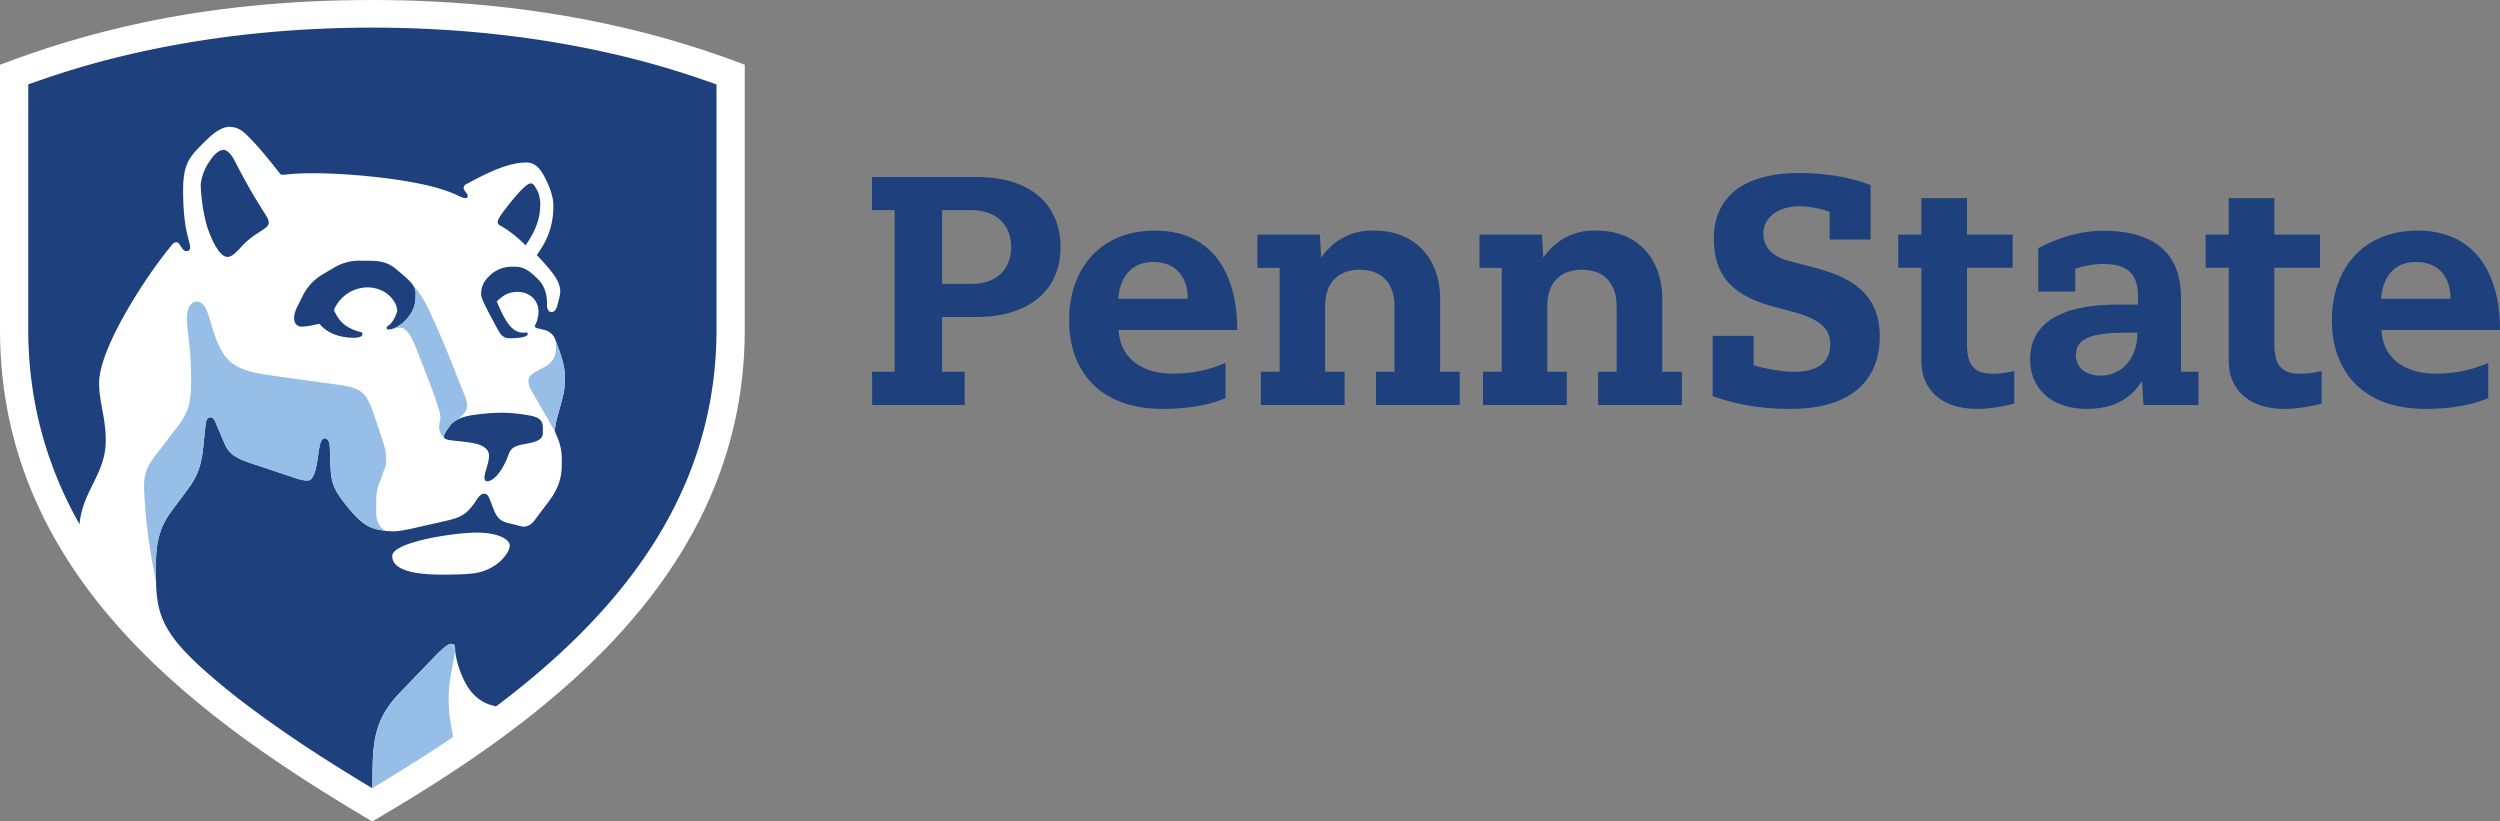 <svg xmlns="http://www.w3.org/2000/svg" id="Layer_1" width="200" height="65.7" x="0" y="0" version="1.1" viewBox="0 0 200 65.7" xml:space="preserve"><rect x="0" y="0" width="200" height="65.7" fill="#808080" stroke="none"/><style>.st1{fill:#1e407c}</style><g id="XMLID_16_"><g id="XMLID_30_"><path id="XMLID_31_" fill="#fff" d="M29.79 65.73C16.6 57.9 0 46.51 0 26.41V5.18C6.08 2.88 15.47 0 29.79 0c14.48 0 24.43 3.13 29.79 5.18V26.4c0 20.27-17.26 31.96-29.8 39.32z"/></g><g id="XMLID_17_"><path id="XMLID_23_" d="M38.75 38.24c0-.45.37-1.15.37-1.78 0-.74-.91-.98-1.62-1.07-1.49-.2-1.98-.14-1.98-.47 0-.23.2-.46.47-.85.4-.58 1.35-.8 1.86-.87.67-.09 1.41-.18 2.3-.18 1 0 1.84.15 2.23.22.9.16 1.05.54 1.05.97v.42c0 .44-.35.66-.99.8l-.49.1c-.46.09-1.03.18-1.24.76-.43 1.26-1.19 2.24-1.75 2.21-.1 0-.2-.08-.2-.26zm1.31-20.17c-.05-.03-.24-.1-.24-.3 0-.21.16-.44.48-.88.75-1 1.77-2.22 2.15-2.22.18 0 .3.13.52.55.14.26.25.68.25 1.09 0 1.33-.46 2.26-1.17 3.32-.35-.34-1.01-1-1.98-1.56zm-21.88 2.48c.33 0 .59-.22 1.1-.78 1.13-1.25 2.22-1.42 2.22-1.96 0-.23-.15-.47-.31-.72-1.2-1.88-1.72-2.9-2.44-4.27-.26-.5-.6-.83-.86-.83-.42 0-.86.48-1.11.9a3.93 3.93 0 00-.72 1.85c0 .92.22 2.58.6 3.65.41 1.15 1 2.16 1.52 2.16zm13.6 4.36c0-.78-.88-1.92-2.4-1.92a2.95 2.95 0 00-2.67 1.82c.32.63.64 1.3 1.94 1.7.17.05.35.05.35.2 0 .2-.22.31-.69.31-1.47 0-2.35-.6-2.74-1.11-.39.05-.83.2-1.38.22-.45.02-.66-.28-.66-.69 0-.26.08-.54.23-.86l.25-.49c.23-.45.58-1.45 1.92-2.21l.78-.46a3.9 3.9 0 012.24-.56h.67c1.09 0 1.64.3 2.12.71.98.82 1.51 1.27 1.51 1.88 0 .67-.03 1.19-.57 1.9-.47.6-1.15 1.01-1.59 1.01-.12 0-.16-.06-.16-.13 0-.1.1-.14.21-.23.36-.3.53-.8.64-1.1zm6.54 20.88c-.25.06-.75.18-2.98.18-3.38 0-3.96-.83-3.96-1.49 0-1.1 4.85-1.87 6.76-1.87 1.83 0 2.64.59 2.64 1.04 0 .51-.83 1.74-2.46 2.14zm-19.5 9.9c3.52 2.74 7.29 5.17 10.97 7.37.03-3.31-.07-5.27 2.17-7.61l2.69-2.8c.63-.65 1.15-1.14 1.45-1.14.22 0 .31.1.31.4 0 .3.13 1.38.8 2.68.85 1.62 2.08 1.82 2.48 1.92 9.6-7.23 17.63-16.7 17.63-30.15V6.75c-2.37-.8-12.1-4.54-27.53-4.54S4.63 5.94 2.26 6.75v19.6c0 5.92 1.55 11.07 4.1 15.59.26-2.73 2.1-4.02 2.1-6.7 0-1.86-.53-3.04-.53-4.6 0-2.83 3.82-8.65 5.8-11.02.06-.07.19-.24.35-.24.14 0 .25.1.33.24.2.3.29.47.5.47.22 0 .3-.12.3-.32 0-.49-.56-1.31-.56-4.52 0-2.25.52-2.73 1.92-4.1.25-.24 1.03-1 1.78-1 .83 0 1.24.5 1.75 1.01.86.88 2.07 2.44 2.26 2.68.06.07.1.14.22.14.4 0 .74-.12 2.47-.12 3.15 0 7.9.5 10.34 1.3 1.26.4 1.52.69 1.85.69.17 0 .18-.11.18-.2 0-.15-.33-.4-.33-.63 0-.14.12-.24.23-.3 1.82-.98 3.38-1.72 4.8-1.72.83 0 1.23.71 1.58 1.42.27.56.57 1.3.57 2.06 0 1.93-.74 3.1-1.33 3.93.28.28.68.72.92 1.01.44.52.96 1.19.96 1.89 0 .3-.15.78-.24 1.15-.03.17-.18.51-.48.5-.26 0-.33-.3-.34-.55v-.19c0-.55-.15-1.3-.67-1.83-.6-.61-1.13-1.05-1.82-1.05h-.24a2.5 2.5 0 00-1.94.8c-.34.32-.6.76-.6 1.36 0 .34.23.74.53 1.36.19.36.65 1.23.9 1.67.23.4.52.53.84.53.78 0 1.46-.1 1.46-.34 0-.07-.03-.12-.14-.12l-.25.01c-1.02 0-1.57-1.3-2.09-2.49.4-.38.84-.77 1.64-.77 1.02 0 1.7.69 1.7 1.58 0 .44-.14.81-.22.98a.47.47 0 00-.07.18c0 .14.18.17.46.23l.4.1c.3.1.62.35.76.71l.34.93c.17.5.44 1.24.44 2.12 0 .9-.06 1.17-.3 2.08-.32 1.16-.46 1.6-.51 2.24.1.2.11.26.16.38.18.37.4 1.04.4 1.77v.6c0 1.18-.46 2.08-.96 2.76l-1.28 1.7c-.2.24-.49.42-.8.42-.15 0-.33-.05-.5-.1l-.8-.2c-.68-.16-.94-.61-1.16-1.22l-.17-.43c-.16-.42-.26-.68-.52-.68-.2 0-.38.12-.57.41-.69 1.04-1.06 1.41-2.27 1.7-.42.11-1.27.29-1.75.4-.72.16-2.01.5-2.74.5l-.48-.03c-1-.14-1.7-.2-2.93-1.68-1.7-2.02-1.52-2.31-1.63-5.04 0-.31-.1-.7-.42-.7-.29 0-.41.59-.52 1.41-.12.97-.34 1.97-.81 1.97-.34 0-.56-.05-1.07-.22l-2.96-.99c-1.1-.36-2.15-.65-2.58-1.62-.2-.46-.57-1.31-.75-1.76-.14-.31-.23-.47-.44-.47-.29 0-.35.34-.39.62l-.15 1.47c-.17 1.9-.55 2.72-1.35 3.78l-1.13 1.52c-.85 1.12-1.36 2.27-1.33 4.44v1.32c.08 3.23.9 4.82 6.34 9.16z" class="st1"/><path id="XMLID_18_" fill="#96bee6" d="M44.41 27.13c.1.24.3.8.34.93.17.5.44 1.23.44 2.12 0 .9-.06 1.16-.3 2.07-.32 1.17-.46 1.61-.51 2.25-.09-.18-1.75-3.04-1.87-3.27a1.5 1.5 0 01-.24-.73c0-.29.13-.47.48-.69.22-.13.49-.29.68-.38.85-.44 1.05-.98 1.05-1.56 0-.24-.03-.49-.07-.74zM37.2 31.7c.09.23.16.48.16.67 0 .43-.1.56-.34.82l-.44.4c-.24.11-.45.27-.6.48-.26.39-.46.62-.46.85 0 .07.02.12.07.16a1.17 1.17 0 01-.46-.95c0-.3.1-.46.1-.74 0-.24-.07-.47-.11-.6-.46-1.55-1.23-3.37-1.7-4.62-.5-1.26-.88-1.96-1.43-1.96-.3 0-.57.15-.9.15.45 0 1.12-.4 1.59-1.01a2.7 2.7 0 00.57-1.9c0-.3-.12-.54-.34-.81a9.2 9.2 0 011.6 2.6c1.04 2.2 1.94 4.59 2.69 6.46zM12.48 46.53v-1.32c-.02-2.17.49-3.32 1.33-4.44l1.13-1.52c.8-1.06 1.19-1.87 1.35-3.78l.16-1.47c.03-.28.1-.62.39-.62.2 0 .3.16.43.47l.75 1.76c.43.97 1.48 1.26 2.58 1.62l2.96.99c.51.17.74.22 1.07.22.47 0 .7-1 .82-1.97.1-.82.22-1.4.5-1.4.33 0 .43.38.44.68.1 2.74-.08 3.02 1.62 5.05 1.23 1.47 1.94 1.54 2.93 1.68-.37-.11-.84-.54-.84-1.43v-.99c0-.49.06-.99.3-1.55.12-.27.25-.75.38-1.04.21-.5.1-.63.1-.99 0-.37-.11-.74-.4-1.63l-.56-1.68c-.62-1.72-.87-2.12-2.92-2.4-.66-.08-3.53-.49-4.14-.57-2.3-.33-4.1-.44-5.04-1.98-1.12-1.84-1-4.09-2.08-4.09-.51 0-.79.57-.79 1.4 0 .88.34 2.3.34 4.77 0 2.13-.2 2.73-1.45 4.3-.32.4-.75 1-1.03 1.35-.93 1.16-1.34 1.82-1.28 3.17.14 3.5.7 6.08.95 7.41zm23.48 8.24c.07-.86.45-2.28.45-2.86 0-.3-.1-.4-.3-.4-.31 0-.83.49-1.46 1.15l-2.69 2.79c-2.24 2.34-2.14 4.3-2.17 7.6 2.5-1.5 4.77-2.94 6.46-4.09-.25-1.38-.46-2.37-.3-4.2z"/></g></g><g id="XMLID_1_"><path id="XMLID_2_" d="M71.56 16.81h-1.8v-2.65h8.38c4.4 0 6.7 2.3 6.7 5.6 0 3.9-3.08 5.6-6.7 5.6h-2.77v4.38h1.8v2.66h-7.4v-2.66h1.8V16.8zm6.19 5.9c1.9 0 3.14-1.1 3.14-2.95 0-1.68-1.09-2.95-3.2-2.95h-2.32v5.9h2.38zm11.74 3.7c.1 2.16 1.78 3.48 4.33 3.48 2.25 0 3.63-.62 4.22-.86v2.82c-.55.22-2.07.86-5.03.86-5.26 0-7.48-3.28-7.48-7.06 0-4.25 2.58-7.2 6.86-7.2 4.69 0 6.59 3.55 6.59 7.95h-9.49zm5.53-2.5c0-1.89-1.07-2.95-2.76-2.95-1.67 0-2.64 1.09-2.8 2.94h5.56zm95.5 2.5c.1 2.16 1.76 3.48 4.32 3.48 2.25 0 3.63-.62 4.22-.86v2.82c-.55.22-2.07.86-5.03.86-5.26 0-7.48-3.28-7.48-7.06 0-4.25 2.58-7.2 6.86-7.2 4.69 0 6.59 3.55 6.59 7.95h-9.49zm5.52-2.5c0-1.89-1.07-2.95-2.76-2.95-1.67 0-2.64 1.09-2.8 2.94h5.56zm-93.68-2.48h-1.77v-2.66h5l.1 1.78h.06a4.78 4.78 0 014.19-2.1c3.45 0 5.27 2.44 5.27 5.44v5.85h1.57v2.66h-6.7v-2.66h1.48v-5.22c0-1.9-1.05-2.94-2.78-2.94-1.57 0-2.77.88-2.77 2.94v5.22h1.56v2.66h-6.7v-2.66h1.5v-8.31zm17.77 0h-1.77v-2.66h5l.1 1.78h.06a4.78 4.78 0 014.19-2.1c3.46 0 5.27 2.44 5.27 5.44v5.85h1.57v2.66h-6.7v-2.66h1.48v-5.22c0-1.9-1.05-2.94-2.78-2.94-1.57 0-2.77.88-2.77 2.94v5.22h1.56v2.66h-6.7v-2.66h1.5v-8.31zm58.17-5.58h3.65v2.92h3.65v2.65h-3.65v6.08c0 1.82.64 2.4 2.15 2.4.57 0 1.34-.16 1.63-.21v2.59c-.3.09-1.63.43-3 .43-2.69 0-4.43-1.44-4.43-3.84v-7.45h-1.85v-2.65h1.85v-2.92zm-24.59 0h3.65v2.92h3.65v2.65h-3.65v6.08c0 1.82.64 2.4 2.15 2.4.57 0 1.34-.16 1.63-.21v2.59c-.3.09-1.63.43-3 .43-2.69 0-4.43-1.44-4.43-3.84v-7.45h-1.85v-2.65h1.85v-2.92zm17.33 7.87c0-1.88-.92-2.6-2.76-2.6-1.17 0-2.02.3-2.26.38v1.83h-2.96v-3.47c.5-.28 2.68-1.4 5.18-1.4 3.8 0 6.24 1.54 6.24 5.36v5.92h1.4v2.66h-4.4l-.11-1.86h-.06c-.27.38-1.26 2.17-4.34 2.17-3.07 0-4.56-1.82-4.56-3.96 0-2.6 2-4.38 7-4.38h1.63v-.65zm-1.07 2.9c-2.97 0-3.9.62-3.9 1.79 0 .8.57 1.64 2 1.64 1.46 0 2.92-1.14 2.92-3.44h-1.02zm-23.6-9.68a7.87 7.87 0 00-2.33-.44c-2.12 0-2.97 1.15-2.97 2.17 0 1.33.99 1.94 2.13 2.23l1.81.47c2.55.68 5.37 1.76 5.37 5.54 0 3.47-2.22 5.8-7.15 5.8-1.9 0-3.89-.2-6.22-1.02v-4.82h3.28v2.36c.52.14 2 .51 3.26.51 1.94 0 2.87-.8 2.87-2.19 0-1.14-.64-1.97-2.97-2.6l-1.56-.42c-3.56-.96-4.78-2.68-4.78-5.5 0-2.89 1.93-5.19 6.84-5.19 2.1 0 4.2.37 5.7.97v4.35h-3.28v-2.22z" class="st1"/></g></svg>